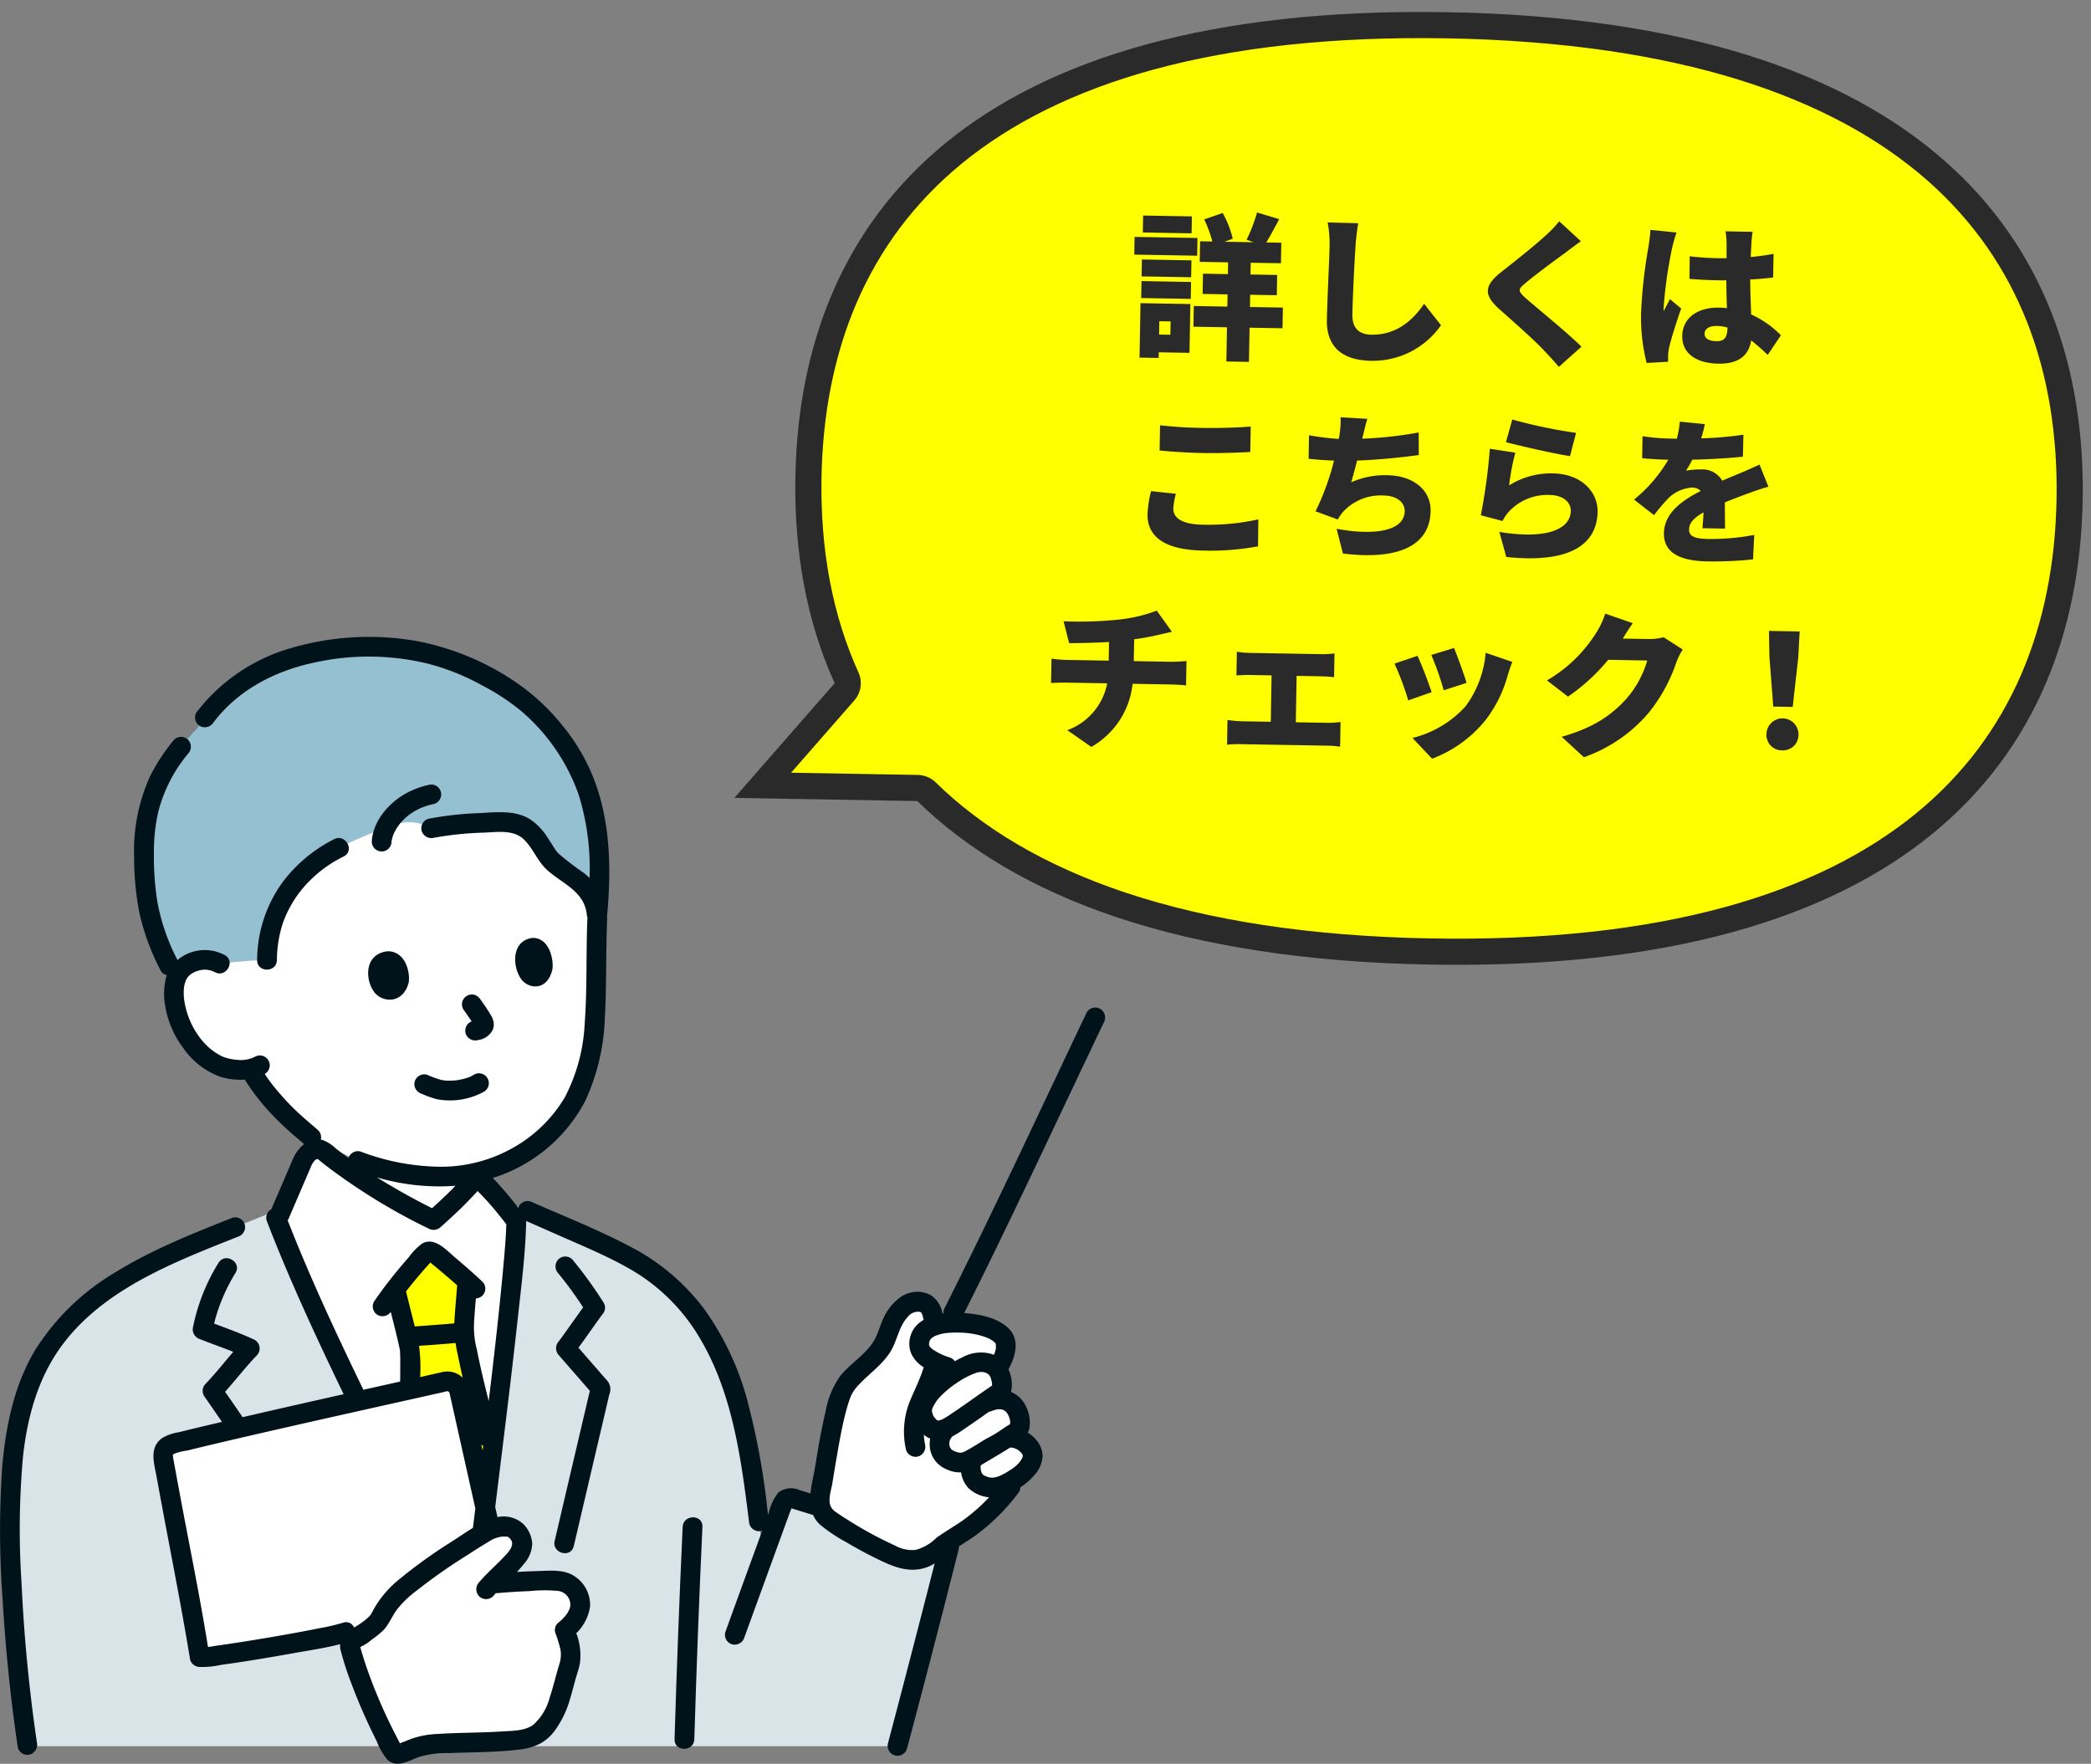 <svg xmlns="http://www.w3.org/2000/svg" width="319.941" height="269.865" viewBox="0 0 319.941 269.865">
  <rect x="0" y="0" width="319.941" height="269.865" fill="#808080" stroke="none"/>
  <g id="img_top_check" transform="translate(-45.299 -360.135)">
    <g id="グループ_37" data-name="グループ 37" transform="translate(45.299 457.582)">
      <path id="パス_347" data-name="パス 347" d="M175.693,172.124c1.745-14.159,3.758-30.951,3.876-36.709-.992-1.282-1.81-2.331-2.741-3.406-.7-.808-1.463-1.632-2.413-2.579a1.272,1.272,0,0,0-1.528-.055,67,67,0,0,1-5.971,5.873,85.938,85.938,0,0,1-16.744-10.459c-1.173-.955-2.537-.021-3.2,1.212l-3.6,8.37-.4.936c6.719,17.341,19.145,41.3,27.125,57.348h3.133c.313-3.217,1.334-11.316,2.468-20.53" transform="translate(-100.564 -46.015)" fill="#fff"/>
      <path id="パス_348" data-name="パス 348" d="M129.789,65.783a4.665,4.665,0,0,0-3.421-.441,4.211,4.211,0,0,0-3.272,2.709c-.819,2.324.026,6.112,1.358,8.292a12.21,12.21,0,0,0,5.073,5.007,8.881,8.881,0,0,0,4.872.567c.256.43.42.707.42.707.623,1.052,2.037,2.864,2.037,2.864a39.033,39.033,0,0,0,4.8,5.031l2.132,1.838,7.12,3.631a43.065,43.065,0,0,0,9.063,2.227,32.433,32.433,0,0,0,3.244.161A23.639,23.639,0,0,0,180.688,91.2c4.76-4.648,6.409-11.463,6.569-18.851.093-4.261.092-8.884.294-13.519,0,0,4.578-16.149-20.065-16.149-32.342-.006-37.7,23.1-37.7,23.1" transform="translate(-96.159 -15.788)" fill="#fff"/>
      <path id="パス_349" data-name="パス 349" d="M154.593,130.36q-.513-.336-1.024-.682v-2.4a43.067,43.067,0,0,0,9.063,2.227,32.432,32.432,0,0,0,3.244.161,26.812,26.812,0,0,0,5.261-.494v1.271a67.005,67.005,0,0,1-5.971,5.873,100.82,100.82,0,0,1-10.574-5.952" transform="translate(-98.813 -47.08)" fill="#fff"/>
      <path id="パス_350" data-name="パス 350" d="M38.105,178.991c-.278,3.736-.278,7.483-.2,11.008a246.76,246.76,0,0,0,2.631,30.859H173.643a275.453,275.453,0,0,1,7.912-30.522l-23.525-7.272a1.358,1.358,0,0,0-2.079,1l-2.817,7.74c-1.17-8.475-1.827-17.189-4.5-25.374-2.108-6.468-5.573-12.66-10.848-16.956-3.718-3.024-8.164-4.995-12.551-6.927l-9.86-4.341-.047,2.313c-.194,9.5-5.554,49.076-6.343,57.239h-3.133c-8.191-16.472-21.066-41.278-27.646-58.709C65.04,144.582,49.48,149.1,42.448,161.989c-2.726,4.988-3.9,10.981-4.343,17" transform="translate(-36.324 -51.126)" fill="#d9e4e8"/>
      <path id="パス_351" data-name="パス 351" d="M133.627,249.637a76.65,76.65,0,0,1-6.155-15.152,1.008,1.008,0,0,1,.489-1.134c1.4-.785,3.6-2.245,4.086-3.223,1.95-3.93,4.577-5.336,8.128-8a61.182,61.182,0,0,1,5.446-3.61c1.182-.721,3.254-2.3,4.677-2.425s2.186-.081,2.994,1.108a2.444,2.444,0,0,1,.386,2.374,9.387,9.387,0,0,1-1.931,2.533c-.831.86-1.842,1.777-2.717,2.7a95.27,95.27,0,0,1,9.594-.476,3.78,3.78,0,0,1,3.8,2.254,3.312,3.312,0,0,1,0,2.641,7.193,7.193,0,0,1-2.089,2.652c.756,2.288,1.323,3.447.571,5.772-.851,2.627-1.334,5.917-3.043,8.345a6.483,6.483,0,0,1-1.818,1.831,7.334,7.334,0,0,1-2.2.756c-4.482.654-10.6.372-14.849.863a21.334,21.334,0,0,0-3.729,1.333,1.016,1.016,0,0,1-1.28-.46q-.182-.343-.362-.689" transform="translate(-73.911 -79.919)" fill="#fff"/>
      <path id="パス_352" data-name="パス 352" d="M150.652,199.5c-.534-2.864-1-5.378-1.3-7.061a1.778,1.778,0,0,1,1.306-2.031c9.4-2.4,33.773-7.772,41.858-9.592a1.778,1.778,0,0,1,2.119,1.341l4.764,21.321a34.48,34.48,0,0,0-3.287,2,61.177,61.177,0,0,0-5.446,3.61c-3.552,2.659-6.179,4.065-8.128,8-.485.978-2.688,2.438-4.086,3.223l-1.172-1.129c-2.845.934-20.982,4-22.333,3.794l-.135-.832-.511-3.155c-.836-4.519-2.426-12.921-3.65-19.479" transform="translate(-124.401 -66.87)" fill="#fff"/>
      <path id="パス_353" data-name="パス 353" d="M35.027,164.044c.05.258.117.612.2,1.043a8.011,8.011,0,0,1,1.861-.37c4.417-.393,9.073,1.008,9.018,3.269.095,1.134-.285,2.1-1.328,3.781.7.842,1.054,3.113.421,3.529l-.668,1.129a2.93,2.93,0,0,1,2.935,1.094,3.156,3.156,0,0,1-1.015,4.59l-.5.291.34-.084c1.863-.459,4.222,1.367,3.919,3a5.156,5.156,0,0,1-2.36,3,28.576,28.576,0,0,1-8.543,8.553c-.828.534-1.684,1.025-2.489,1.592a15.972,15.972,0,0,0-1.728,1.41,5.393,5.393,0,0,1-6.025.909c-3.255-1.57-6.758-3.532-9.843-5.394a3.453,3.453,0,0,1-1.612-3.522c1.344-8.1,2.423-15.689,4.1-17.817,2.322-2.953,5.167-4.087,6.224-7.409.735-2.31,2.274-5.288,4.792-5.2a2.282,2.282,0,0,1,2.217,2.137s.032.166.089.468" transform="translate(107.787 -59.717)" fill="#fff"/>
      <path id="パス_354" data-name="パス 354" d="M158.679,170.491a1.778,1.778,0,0,0-2.119-1.341c-1.375.31-3.229.724-5.393,1.207.044-3.019.04-5.384,0-5.893-.07-.984-1.476-6.23-2.142-9.034L148.9,155c1.406-1.827,2.827-3.465,4.435-5.271a1.448,1.448,0,0,1,.574-.445c.493-.171.993.195,1.394.529,1.656,1.386,3.036,2.52,4.674,4l-.067.353c-.121,1.834-.441,5.1-.488,6.692a33.248,33.248,0,0,0,.989,6.032c.756,3.387,1.8,7.472,2.653,10.745l.648,2.5c-.357,2.905-.706,5.712-1.027,8.317-2.084-9.364-4.005-17.962-4.005-17.962" transform="translate(-88.445 -55.205)" fill="#ff0"/>
      <path id="パス_355" data-name="パス 355" d="M158.116,2.409a36.208,36.208,0,0,1,18.04,5.046,27.457,27.457,0,0,1,7.445,5.676,28.811,28.811,0,0,1,5.55,7.55,29.951,29.951,0,0,1,3.144,11.476,65.775,65.775,0,0,1-.156,11.809c-.226-5.9-5.37-6.612-7.448-9.468C183.543,32.918,182.718,31,181,30a8.057,8.057,0,0,0-4.4-.766,67.408,67.408,0,0,0-9.819.919,6.918,6.918,0,0,0-5.143-.677,69.452,69.452,0,0,0-8.976,3.683c-4.15,2.233-6.022,3.9-8.388,7.611a18.1,18.1,0,0,0-2.617,9.567c-2.52,0-7.225.545-7.225.545a4.665,4.665,0,0,0-3.421-.441,4.209,4.209,0,0,0-3.271,2.706A34.172,34.172,0,0,1,123.244,40.6c-1.53-13.421,1.253-18.768,7.868-25.88,5.36-8.3,13.714-11.229,22.146-12.091a42.112,42.112,0,0,1,4.858-.22" transform="translate(-100.798 -0.89)" fill="#95c0d2"/>
      <path id="パス_357" data-name="パス 357" d="M171.21,173.539c0,.072,0,.09,0,0" transform="translate(-110.001 -64.194)" fill="#211715"/>
      <g id="グループ_38" data-name="グループ 38" transform="translate(0 0)">
        <path id="パス_358" data-name="パス 358" d="M4.258,122.6a7.059,7.059,0,0,1,2.542-.9q1.171-.291,2.345-.573c1.429-.345,2.86-.68,4.292-1.015-.912-1.331-1.822-2.665-2.75-3.985a1.526,1.526,0,0,1,.237-1.832c1.5-1.558,2.828-3.265,4.244-4.9-1.685-.685-3.413-1.27-5.1-1.944a1.566,1.566,0,0,1-1.056-1.86A29.948,29.948,0,0,1,12.9,95.787c1.008-1.663,3.622-.145,2.612,1.527h0a27.5,27.5,0,0,0-3.28,7.753c2.092.793,4.2,1.536,6.228,2.5a1.526,1.526,0,0,1,.306,2.375c-1.707,1.774-3.208,3.73-4.85,5.562q1.354,1.932,2.682,3.886,7.721-1.788,15.456-3.515c-4.206-8.73-8.305-17.54-11.788-26.587a1.522,1.522,0,0,1,.73-1.721l3.265-7.6A6.1,6.1,0,0,1,26,77.6c-1.436-1.238-2.9-2.453-4.222-3.809a34.652,34.652,0,0,1-4.853-6.05,10.244,10.244,0,0,1-3.789-.457,11.76,11.76,0,0,1-5.665-4.445,14.42,14.42,0,0,1-2.684-6.21A9.981,9.981,0,0,1,5,51.744,1.284,1.284,0,0,1,4.034,51a36.142,36.142,0,0,1-3.2-8.62A44.451,44.451,0,0,1,0,33.779a27.589,27.589,0,0,1,2.462-12.5,29.245,29.245,0,0,1,3.648-5.54,1.523,1.523,0,0,1,2.139,0,1.548,1.548,0,0,1,0,2.139A22.432,22.432,0,0,0,3.663,26.9a27.167,27.167,0,0,0-.637,5.944,44.68,44.68,0,0,0,.513,7.607A31.739,31.739,0,0,0,6.631,49.44a6.487,6.487,0,0,1,7.239-.754c1.709.933.185,3.545-1.527,2.612v0a3.316,3.316,0,0,0-2.631-.189,3.437,3.437,0,0,0-1.031.5,2.384,2.384,0,0,0-.31.276,1.625,1.625,0,0,0-.2.227c-.075.112-.142.227-.207.345-.014.025-.052.111-.082.175-.024.081-.084.259-.1.3a4.444,4.444,0,0,0-.149.684,8.341,8.341,0,0,0,.109,2.437c.6,3.308,2.715,6.777,5.876,8.2.023,0,.252.089.319.11.219.069.441.126.667.179a7.234,7.234,0,0,0,1.2.175,4.767,4.767,0,0,0,2.713-.491,1.513,1.513,0,0,1,1.526,2.611c-.021.013-.045.02-.067.032.4.6.822,1.184,1.264,1.753-.146-.2.141.182.215.269q.435.528.882,1.046.819.945,1.695,1.834c1.3,1.323,2.735,2.51,4.14,3.723a1.52,1.52,0,0,1,.391,1.423c.074.014.147.025.222.044a5.829,5.829,0,0,1,2.059,1.3q.957.761,1.946,1.48a1.522,1.522,0,0,1,1.84-1,35.234,35.234,0,0,0,12.413,2.331,22.338,22.338,0,0,0,10.786-2.822,21.258,21.258,0,0,0,8.109-7.876,27.158,27.158,0,0,0,3-11.2c.4-5.356.189-10.763.416-16.13,0-.037.011-.069.014-.1a1.544,1.544,0,0,1-.115-.543c-.436-3.514-3.667-4.588-6.049-6.724-1.464-1.314-2.125-3.245-3.5-4.622-1.583-1.587-4.037-1.2-6.077-1.108a50.431,50.431,0,0,0-7.773.791,1.549,1.549,0,0,1-1.86-1.057,1.526,1.526,0,0,1,1.056-1.86h0a52.5,52.5,0,0,1,7.8-.86c2.555-.135,5.4-.479,7.693.921a9.106,9.106,0,0,1,2.7,2.8c.332.491.64,1,.965,1.495a4.789,4.789,0,0,0,.756,1,47.927,47.927,0,0,0,3.963,3.031,9.123,9.123,0,0,1,.754.691,37.892,37.892,0,0,0-1.657-12.725,29.792,29.792,0,0,0-8.688-12.728,33.377,33.377,0,0,0-5.986-3.966A35.528,35.528,0,0,0,44.957,4.1a38.323,38.323,0,0,0-17.471-.151c-6,1.29-11.584,4.176-15.349,9.144a1.56,1.56,0,0,1-2.069.543,1.522,1.522,0,0,1-.542-2.069h0A27.849,27.849,0,0,1,24.3,1.63,42.309,42.309,0,0,1,43.074.607,40.225,40.225,0,0,1,59.243,7.53a32.949,32.949,0,0,1,6.34,6.092,30.308,30.308,0,0,1,4.348,7.112c2.947,6.843,3.111,14.471,2.45,21.791a1.608,1.608,0,0,1-.02.166,1.687,1.687,0,0,1,.02.344h0c-.215,5.07-.08,10.158-.359,15.224a32.723,32.723,0,0,1-2.98,12.7A23.992,23.992,0,0,1,54.871,82.785c.485.464.923,1,1.359,1.485.891.989,1.722,2.026,2.542,3.073a1.518,1.518,0,0,1,.126-.282,1.55,1.55,0,0,1,2.069-.543c4.993,2.2,10.136,4.23,14.958,6.784a33.085,33.085,0,0,1,11.441,9.733,43.317,43.317,0,0,1,6.326,13.3,112.107,112.107,0,0,1,3.291,18.014l.123-.337a7.725,7.725,0,0,1,1.456-3.077,3.2,3.2,0,0,1,3.3-.374c.543.166,1.086.336,1.629.5.128-1.4.5-2.839.714-4.135.466-2.821.927-5.652,1.6-8.433a13.273,13.273,0,0,1,2.265-5.447c1.561-1.911,3.9-3.252,5.154-5.4.671-1.146.945-2.492,1.56-3.674a7.829,7.829,0,0,1,2.654-3.067,4.437,4.437,0,0,1,4.3-.272,3.991,3.991,0,0,1,1.922,2.811c.007.032.005.061.01.093.053-.008.106-.013.159-.02a1.522,1.522,0,0,1,.166-.794c6.2-12.287,12.043-24.744,17.925-37.18q1.913-4.044,3.834-8.084a1.527,1.527,0,0,1,2.069-.543A1.545,1.545,0,0,1,148.367,59C142.782,70.7,137.3,82.448,131.63,94.1q-2.286,4.7-4.629,9.363c.067,0,.136.007.2.012,2.219.176,4.687.653,6.417,2.161,1.995,1.738,1.277,4.411.162,6.432a4.373,4.373,0,0,1,.207.544,5.247,5.247,0,0,1,.187,2.926,4.288,4.288,0,0,1,2.21,2.059,5.5,5.5,0,0,1,.6,3.441,2.659,2.659,0,0,1-.251.728,5.02,5.02,0,0,1,1.241,1.037,3.929,3.929,0,0,1,1.03,2.5,4.738,4.738,0,0,1-1.183,2.871,10.687,10.687,0,0,1-2.219,1.956,1.5,1.5,0,0,1-.195.7,31.555,31.555,0,0,1-6.438,6.484c-.889.666-1.833,1.242-2.768,1.835a1.53,1.53,0,0,1-.039.457q-3.854,15.29-7.914,30.528a1.513,1.513,0,0,1-2.916-.8q3.637-13.768,7.152-27.562a6.581,6.581,0,0,1-1.073.535c-2.988,1.142-5.714-.235-8.368-1.555q-2.061-1.025-4.037-2.212a23.951,23.951,0,0,1-4.064-2.716,4.491,4.491,0,0,1-1.05-1.463l-2.277-.705c-.151-.045-.731-.227-1.045-.326a4.628,4.628,0,0,1-.231.606q-1.155,3.168-2.309,6.337l-4.663,12.82a1.553,1.553,0,0,1-1.86,1.056,1.524,1.524,0,0,1-1.056-1.858q2.646-7.3,5.307-14.588l.351-.963a1.523,1.523,0,0,1-.521.1,1.55,1.55,0,0,1-1.512-1.512h0c-1.265-10.121-2.646-20.7-8.38-29.406A29.269,29.269,0,0,0,75.37,96.443c-2.994-1.677-6.162-3.014-9.3-4.395l-6.08-2.677c0,.01,0,.018,0,.028-.108,4.915-.74,9.84-1.274,14.721-.764,6.994-1.614,13.977-2.474,20.959q-.5,4.031-.995,8.061l.345,1.544a4.44,4.44,0,0,1,3.929,1.029A4.675,4.675,0,0,1,60.91,138.7a4.858,4.858,0,0,1-1.283,3.155c-.333.423-.69.824-1.059,1.214q1.572-.091,3.145-.133c1.808-.045,3.961-.3,5.567.727a5.207,5.207,0,0,1,2.476,4.74,7.157,7.157,0,0,1-2.106,4.045,9.313,9.313,0,0,1,.554,4.615c-.149.83-.45,1.627-.675,2.438-.267.962-.508,1.93-.8,2.885a15.246,15.246,0,0,1-2.287,4.852,6.91,6.91,0,0,1-2.306,2.09,9,9,0,0,1-2.955.882c-3.669.485-7.383.423-11.074.578a14.717,14.717,0,0,0-4.523.589c-1.571.567-3.414,1.82-4.9.35a10.421,10.421,0,0,1-1.566-2.747q-.737-1.471-1.425-2.965c-.875-1.905-1.692-3.844-2.424-5.806a45.051,45.051,0,0,1-1.633-5.024,2.593,2.593,0,0,1-.113-1.07c-2.362.629-4.847.968-7.23,1.4-3.644.653-7.3,1.272-10.969,1.768a13.436,13.436,0,0,1-3.3.325,1.558,1.558,0,0,1-1.459-1.11c-1.2-7.4-2.664-14.744-4.041-22.112q-.558-2.985-1.108-5.971c-.369-2.01-1.137-4.368.841-5.809m120.9-.226a1.648,1.648,0,0,0-.408.8.4.4,0,0,1-.014.045v.006c-.006.1,0,.195-.005.293,0,.033,0,.066.007.1s.035.151.045.186.03.1.044.147.033.074.041.089c.033.058.153.217.149.226.044.045.088.09.135.132l.062.034c.076.04.379.188.37.194.188.063.378.119.571.163.02.005.078.013.118.018.075.006.15.011.225.011.035,0,.071,0,.106,0a1.8,1.8,0,0,1,.331-.109l-.117.034a1.739,1.739,0,0,0,.206-.081c.126-.063.257-.126.384-.2.337-.18.667-.372.995-.567.563-.337,1.116-.693,1.676-1.033s1.134-.6,1.685-.941c.4-.246.78-.512,1.168-.771.217-.145.435-.29.656-.429q.126-.081.259-.161l.168-.1a.313.313,0,0,1,.021-.048c0-.144,0-.285,0-.428l0-.023c-.027-.116-.05-.231-.082-.347-.026-.091-.055-.182-.085-.272-.013-.041-.036-.1-.053-.134a5.125,5.125,0,0,0-.268-.481v0c-.072-.08-.147-.154-.219-.234l-.035-.031c-.054-.035-.166-.113-.187-.124-.051-.03-.1-.055-.158-.081-.028-.006-.112-.032-.173-.047-.037-.009-.074-.017-.112-.025-.005.008-.269-.021-.292-.019-.08,0-.161,0-.24.01l-.026,0-.163.033a7.264,7.264,0,0,0-.921.3,1.579,1.579,0,0,1-.193.032l-.333.234c-1.273.9-2.554,1.793-3.849,2.663-.033.026-.062.056-.1.08a1.561,1.561,0,0,1-.147.087h0a12.379,12.379,0,0,1-1.175.7c-.021.024-.036.05-.058.073m-.021,2.013c-.052-.037-.1-.055,0,0m10.817.755.012.038c0-.006,0-.02-.012-.038m.038.128c0-.047-.006-.066-.009-.049s.006.03.009.049m-1.96-5.284c.013.219.011.081,0,0M122.1,118.6a4.211,4.211,0,0,0,.115.413c.016.038.039.1.046.109a4.142,4.142,0,0,0,.241.4c-.113-.164.285.252.243.249a1.474,1.474,0,0,0,.161.1c-.017-.025.264.064.072.026.066.013.1.021.123.027-.014-.009-.016-.021.048-.035a2.531,2.531,0,0,0,.405-.119,9.944,9.944,0,0,0,1.236-.73c.027-.018.05-.04.078-.057v0c1.831-1.222,3.618-2.507,5.424-3.765q.491-.342.987-.677c0-.075-.02-.32-.018-.363a4.6,4.6,0,0,0-.123-.562c-.033-.115-.071-.228-.109-.341-.021-.063-.13-.248-.006-.015-.04-.075-.077-.149-.12-.222a.312.312,0,0,1-.034-.071c-.018-.013-.04-.029-.071-.055-.108-.088-.135-.115-.134-.119-.064-.043-.127-.085-.194-.122a1.828,1.828,0,0,0-.541-.178,2.407,2.407,0,0,0-.978.074A12.035,12.035,0,0,0,126,114.066a14.6,14.6,0,0,0-2.35,1.868c-.183.177-.362.359-.531.55-.063.071-.125.144-.186.217l-.085.112a7.711,7.711,0,0,0-.445.705c-.057.1-.108.21-.166.315-.126.221,0,.049-.112.242a.813.813,0,0,0-.032.106,2.2,2.2,0,0,0-.007.37c0-.067-.067-.258.009.053m9.661-10.574a1.064,1.064,0,0,1-.084-.074c-.038-.035-.212-.18-.227-.2-.1-.069-.2-.136-.306-.2a4.147,4.147,0,0,0-.841-.4,11.681,11.681,0,0,0-2.462-.594,15.946,15.946,0,0,0-2.937-.09,7.99,7.99,0,0,0-1.224.142,6.876,6.876,0,0,0-1.086.332c-.137.069-.269.146-.4.226-.016.01-.086.061-.132.1l-.057.051c-.049.044-.123.13-.149.157-.048.081-.1.175-.11.183-.025.078-.05.156-.073.235-.006.018-.016.065-.026.112-.006.068-.017.179-.019.212a.648.648,0,0,1,0,.078c.014.037.042.114.06.172s.067.115.1.164c.059.062.115.125.177.185.037.036.173.149.212.184a9.719,9.719,0,0,0,2.593,1.241,1.538,1.538,0,0,1,.8.575c.367-.2.74-.392,1.12-.566a5.9,5.9,0,0,1,4.507-.536c.117.04.228.09.34.139.04-.084.084-.166.121-.252a4.725,4.725,0,0,0,.149-.481c.02-.078.037-.158.052-.237,0-.02.006-.028.008-.038,0-.027,0-.057,0-.1,0-.155-.022-.315-.011-.471a.217.217,0,0,1,.006-.042c-.006-.014-.01-.025-.017-.046s-.018-.038-.03-.055a.641.641,0,0,1-.055-.1m4.145,17.586c-.126.227.005-.021.026-.089s.036-.132.055-.2a.132.132,0,0,0,0-.014c-.021-.081-.047-.188-.05-.2-.028-.048-.066-.1-.073-.117-.029-.04-.055-.081-.081-.123l-.015-.014c-.095-.1-.189-.192-.287-.287-.042-.041-.089-.076-.134-.115.239.214.04.032-.03-.01-.12-.072-.238-.148-.363-.212-.047-.024-.1-.046-.144-.069l-.048-.012c-.147-.036-.282-.067-.416-.107-.055,0-.11-.007-.165-.008s-.11,0-.164.006c-1.321.843-2.682,1.622-4.026,2.431-.139.091-.282.175-.425.26a.037.037,0,0,1-.006.011l0-.008-.009.006c-.014.029,0,.021.007,0a.7.7,0,0,1-.029.112c0,.027-.008.054-.006.081-.005.127.016.258.01.384.008.04.014.082.023.122.025.111.054.221.089.33.012.037.025.074.039.11s.042.084.064.123c.035.061.153.171.085.122a.7.7,0,0,1,.055.051c.047.031.093.064.142.093.11.066.225.12.339.179-.252-.132.149.047.259.078.13.037.261.063.392.093h0a.651.651,0,0,0,.13.008l.058,0c.127.005.254-.009.38-.006.086-.026.18-.04.268-.064.177-.047.35-.105.522-.166,0,0,.069-.028.112-.045l.106-.047q.5-.242.977-.528c.289-.173.574-.352.851-.543.041-.028.248-.187.267-.2.137-.114.272-.23.4-.353.106-.1.21-.209.309-.315.049-.054.1-.11.144-.166l.01-.012.018-.028c.08-.118.158-.237.227-.362.034-.063.063-.126.1-.189m-28.508,8.3c.617.437,1.257.844,1.9,1.249q1.754,1.111,3.581,2.1,1.727.933,3.515,1.746a5.487,5.487,0,0,0,3.134.7,6.949,6.949,0,0,0,3.19-1.814c.037-.028.077-.053.114-.081a1.331,1.331,0,0,1,.379-.27c1.133-.8,2.346-1.488,3.486-2.284a26.847,26.847,0,0,0,4.129-3.609,5.322,5.322,0,0,1-3.195-1.447,4.428,4.428,0,0,1-1.083-2.369,4.81,4.81,0,0,1-2.3-.5,4.146,4.146,0,0,1-2.391-2.781,4.7,4.7,0,0,1-.042-1.885,4.491,4.491,0,0,1-.973-.58,9.721,9.721,0,0,0,.183,1.454,1.55,1.55,0,0,1-1.056,1.86,1.527,1.527,0,0,1-1.861-1.056,12.568,12.568,0,0,1,.516-7.2c.726-1.806,1.641-3.531,2.2-5.394a4.8,4.8,0,0,1-1.988-2.29,4.107,4.107,0,0,1,1.244-4.445,5.7,5.7,0,0,1,.745-.519,1.649,1.649,0,0,1-.072-.229h0c-.029-.142-.063-.281-.1-.421-.006-.022-.04-.124-.055-.171-.013-.03-.026-.058-.028-.061-.143-.272-.156-.32-.434-.355a1.965,1.965,0,0,0-1.744.781c-1.441,1.526-1.616,3.721-2.725,5.434-1.243,1.919-3.13,3.224-4.683,4.86a6.231,6.231,0,0,0-1.278,1.774c-.028.07-.111.267-.127.31q-.1.271-.193.546c-.147.441-.278.89-.4,1.34-.624,2.311-1.04,4.679-1.449,7.036-.239,1.386-.468,2.78-.693,4.171-.173,1.062-.711,2.507-.238,3.551a2.229,2.229,0,0,0,.8.858M48.923,84A33.617,33.617,0,0,1,37.157,82.7q4.1,2.551,8.426,4.716c1.03-.933,2.05-1.878,3.029-2.863.19-.191.369-.392.556-.585-.082.008-.163.021-.245.028m3.4.548c-.035-.031-.036-.026,0,0M56.48,96.441c.2-2.181.4-4.372.47-6.563-.741-.953-1.488-1.9-2.278-2.815q-.678-.784-1.393-1.535c-.238-.251-.491-.491-.726-.746-.076.084-.151.168-.229.251q-.319.35-.644.693Q51,86.444,50.3,87.137c-1.1,1.088-2.245,2.134-3.4,3.164a1.576,1.576,0,0,1-1.833.237,92.565,92.565,0,0,1-15.66-9.6c-.309-.24-.616-.483-.922-.726a3.574,3.574,0,0,0-.394-.322c-.362-.028-.747.567-.9.856-.13.252-.227.529-.34.79l-1.827,4.257-1.43,3.326a1.494,1.494,0,0,1-.105.143c3.439,8.821,7.47,17.409,11.585,25.934q2.58-.577,5.159-1.155l.469-.1c.015-1.215.026-2.431.016-3.646,0-.361-.04-.73-.03-1.089,0,.067,0,.11,0,.143a1.861,1.861,0,0,0-.027-.254c-.043-.229-.094-.457-.144-.685-.381-1.716-.82-3.419-1.252-5.124a1.547,1.547,0,0,1-2.009.464,1.526,1.526,0,0,1-.542-2.069q1.67-2.421,3.545-4.69c.589-.716,1.193-1.421,1.8-2.12a9.5,9.5,0,0,1,1.963-2.016c1.927-1.168,3.822,1.042,5.164,2.171,1.4,1.179,2.776,2.387,4.114,3.639a1.5,1.5,0,0,1-1.011,2.551c-.111,1.318-.225,2.635-.291,3.955a13.623,13.623,0,0,0,.441,3.872c.522,2.641,1.152,5.261,1.813,7.874.825-6.816,1.6-13.638,2.23-20.472m-11.154-.717c-.018.02-.034.042-.053.06q-1.921,2.11-3.672,4.363c.431,1.793.9,3.577,1.341,5.369a1.568,1.568,0,0,1,.324-.043q2.859-.2,5.717-.439c.1-1.943.3-3.881.439-5.822q-.88-.785-1.779-1.549Q46.823,96.97,46,96.283c-.234-.175-.457-.364-.675-.56m4.158,13.929c-.127-.532-.223-1.071-.3-1.611q-2.792.242-5.589.432a25.933,25.933,0,0,1,.171,4.779l1.332-.3c.63-.141,1.26-.29,1.89-.425a3.4,3.4,0,0,1,3.29.823c-.282-1.231-.55-2.463-.791-3.7m3.92,14.125a1.285,1.285,0,0,1-.285-.18l.2.884q.043-.353.088-.7M40.8,169.544a.517.517,0,0,0,.064.106c.087-.015.031-.06-.064-.106m-5.881-13.887q.343,1.144.735,2.272a79.081,79.081,0,0,0,4.215,9.805q.347.686.7,1.367c.014.026.054.106.1.2a4.378,4.378,0,0,1,.66-.262c.343-.142.687-.282,1.035-.415a13.311,13.311,0,0,1,4.018-.761c3.283-.22,6.578-.175,9.862-.387,1.543-.1,3.528-.055,4.833-1.023a8.422,8.422,0,0,0,2.5-4.142c.548-1.635.934-3.321,1.433-4.971a4.813,4.813,0,0,0,.238-2.313,19.911,19.911,0,0,0-.812-2.655,1.466,1.466,0,0,1,.389-1.471c.819-.64,1.944-1.771,1.92-2.9a2.161,2.161,0,0,0-1.851-2.026,22.981,22.981,0,0,0-4.426.026q-2.476.094-4.945.315a1.543,1.543,0,0,1-.163-.018c-.147.162-.294.323-.436.49a1.525,1.525,0,0,1-2.139,0,1.543,1.543,0,0,1,0-2.139c1.12-1.323,2.435-2.451,3.626-3.7.815-.858,2.237-2.182.832-3.222a1.543,1.543,0,0,0-.189-.063,5.9,5.9,0,0,0-.747,0,4.568,4.568,0,0,0-2.079.792c-1.461.86-2.885,1.807-4.317,2.716-2.365,1.5-4.671,3.17-6.878,4.9a15.511,15.511,0,0,0-2.749,2.662c-.832,1.076-1.28,2.4-2.261,3.362A13.868,13.868,0,0,1,36.39,153.4,7.721,7.721,0,0,1,34.6,154.56c0,.02.012.038.016.057q.145.521.3,1.039m-28.94-30,.1.533q.478,2.637.972,5.27c1.408,7.561,2.961,15.1,4.188,22.691l.064.394a10.171,10.171,0,0,0,1.161-.173l.306-.04.456-.063q.587-.082,1.173-.169,1.316-.2,2.63-.406c3.747-.6,7.49-1.242,11.21-1.99a33.838,33.838,0,0,0,3.727-.862,1.323,1.323,0,0,1,1.689.733c.319-.191.638-.381.943-.592a8.946,8.946,0,0,0,1.5-1.238,4.4,4.4,0,0,0,.449-.756c.226-.42.471-.83.737-1.227a16.3,16.3,0,0,1,3.132-3.445,77.613,77.613,0,0,1,8.086-5.826c1.1-.7,2.2-1.473,3.34-2.166q.184-1.48.369-2.961l-2.375-10.629-1.478-6.612a2.785,2.785,0,0,0-.1-.43c-.176-.441-.492-.239-.9-.147q-2.1.471-4.192.938c-8.057,1.8-16.115,3.592-24.16,5.443-3.62.833-7.24,1.672-10.848,2.561a8.787,8.787,0,0,0-2.016.5c-.222.126-.2.114-.221.362.013-.148.042.209.059.3" transform="translate(20.524 0)" fill="#00121a"/>
        <path id="パス_359" data-name="パス 359" d="M209.181,179.081c.539-6.191,1.822-12.492,5.065-17.876a36.363,36.363,0,0,1,12.272-11.861c5.612-3.477,11.8-5.908,17.913-8.342a1.523,1.523,0,0,1,1.86,1.056,1.549,1.549,0,0,1-1.056,1.861c-9.881,3.934-21.025,8.151-27.354,17.235-3.355,4.817-4.879,10.574-5.52,16.35a124.448,124.448,0,0,0-.227,19.416,244.416,244.416,0,0,0,2.346,24.358,1.562,1.562,0,0,1-1.056,1.86,1.523,1.523,0,0,1-1.86-1.056Q209.9,210.8,209.237,199.4a142.82,142.82,0,0,1-.056-20.324" transform="translate(-208.837 -52.138)" fill="#00121a"/>
        <path id="パス_360" data-name="パス 360" d="M97.778,216.112Z" transform="translate(9.7 -79.942)" fill="#00121a"/>
        <path id="パス_361" data-name="パス 361" d="M102.042,215.256q-.752,16.246-1.242,32.5c-.058,1.942-3.083,1.953-3.024,0q.49-16.256,1.242-32.5c.089-1.938,3.115-1.949,3.024,0" transform="translate(5.436 -79.086)" fill="#00121a"/>
        <path id="パス_362" data-name="パス 362" d="M166.808,40.6l-.1.082a9.512,9.512,0,0,0-.972.94c-.077.086-.151.172-.224.26a1.577,1.577,0,0,0-.091.13l.067-.108c-.1.159-.223.306-.326.463a9.333,9.333,0,0,0-.585,1.049l0,.007c-.018.047-.037.094-.054.141-.059.16-.111.323-.156.488-.038.14-.067.282-.1.423,0,.038-.007.077-.009.115a1.512,1.512,0,1,1-3.024,0v0c.178-3.169,2.629-5.964,5.314-7.417a12.935,12.935,0,0,1,3.375-1.251,1.512,1.512,0,1,1,.8,2.916,12.082,12.082,0,0,0-1.793.534l-.122.049-.025.011c-.129.063-.26.119-.387.183q-.327.162-.641.347-.346.2-.674.432a2.343,2.343,0,0,1-.281.2m.043-.035.018-.014-.015.012,0,0" transform="translate(-104.348 -13.27)" fill="#00121a"/>
        <path id="パス_363" data-name="パス 363" d="M171.477,45.623c-.084.134-.052.079,0,0" transform="translate(-110.403 -16.876)" fill="#00121a"/>
        <path id="パス_364" data-name="パス 364" d="M195.4,49.032c1.712-.926,3.241,1.684,1.527,2.611A19.248,19.248,0,0,0,190.17,57.1a17.621,17.621,0,0,0-2.56,4.663,18.664,18.664,0,0,0-.941,5.751c-.029,1.944-3.053,1.95-3.024,0a20.4,20.4,0,0,1,3.915-11.941,22.521,22.521,0,0,1,7.839-6.543" transform="translate(-144.301 -18.065)" fill="#00121a"/>
        <path id="パス_365" data-name="パス 365" d="M205.912,78.481h0Z" transform="translate(-166.568 -29.031)" fill="#00121a"/>
        <path id="パス_366" data-name="パス 366" d="M170.068,82.711c-1.479-1.773-1.787-5.9,1.9-6.373,2.827-.055,3.539,3.3,3.268,4.828-.885,3.285-3.956,3-5.168,1.545" transform="translate(-112.708 -28.238)" fill="#00121a"/>
        <path id="パス_367" data-name="パス 367" d="M139.844,77.957c-.785,3.287-3.6,2.973-4.723,1.508-1.37-1.79-1.685-5.925,1.691-6.373,2.592-.033,3.27,3.334,3.033,4.866" transform="translate(-55.326 -27.037)" fill="#00121a"/>
        <path id="パス_368" data-name="パス 368" d="M153.259,90.971a2.18,2.18,0,0,1-.039,1.071,2.333,2.333,0,0,1-.595.924,3.072,3.072,0,0,1-1.214.735c-.176.059-.361.076-.541.118a1.59,1.59,0,0,1-1.165-.152,1.5,1.5,0,0,1,.213-2.707c-.121-.192-.244-.382-.378-.564-.289-.433-.583-.863-.888-1.285a1.512,1.512,0,0,1,1.707-2.221h0a1.729,1.729,0,0,1,.9.693l0,0c.546.756,1.076,1.532,1.553,2.336a3.059,3.059,0,0,1,.444,1.048" transform="translate(-77.756 -32.121)" fill="#00121a"/>
        <path id="パス_369" data-name="パス 369" d="M160.545,107.688a.113.113,0,0,1,.035.013h-.006a.129.129,0,0,0-.029-.012" transform="translate(-92.651 -39.835)" fill="#00121a"/>
        <path id="パス_370" data-name="パス 370" d="M160.3,108.82a10.842,10.842,0,0,1-7.107,1.142,14.765,14.765,0,0,1-2.4-.849,1.547,1.547,0,0,1-1.056-1.861,1.53,1.53,0,0,1,1.86-1.056,17.247,17.247,0,0,0,2.189.805,3.75,3.75,0,0,1,.392.063c-.077-.016-.208-.009-.015.008l.045,0s.013,0,.015.006-.006,0-.009-.006c.081.007.162.015.243.02a9.433,9.433,0,0,0,1.034.009q.249-.011.5-.035c.074-.007.149-.016.223-.024.343-.055.685-.122,1.021-.21a9.3,9.3,0,0,0,.93-.3.829.829,0,0,0,.212-.1c.139-.07.273-.147.405-.228a1.513,1.513,0,1,1,1.527,2.612m-4.1-1.771h0c-.107.011-.161.026,0,0" transform="translate(-86.283 -39.211)" fill="#00121a"/>
        <path id="パス_371" data-name="パス 371" d="M27.751,204.147c-.044,0-.088-.008-.13-.008h0c.125,0,.149.008.132.009" transform="translate(123.929 -75.513)" fill="#00121a"/>
        <path id="パス_372" data-name="パス 372" d="M34.529,197.976h0" transform="translate(112.814 -73.233)" fill="#00121a"/>
        <path id="パス_356" data-name="パス 356" d="M123.114,194.774c-.441,1.894-3.36,1.092-2.917-.8q2.687-11.482,5.382-22.963l-4.745-5.448a1.571,1.571,0,0,1,0-2.139c-.243.315.149-.2.224-.3.185-.252.367-.5.549-.756q.622-.862,1.236-1.73c.567-.8,1.134-1.6,1.71-2.389a57.823,57.823,0,0,0-3.8-5.208,1.557,1.557,0,0,1,0-2.139,1.523,1.523,0,0,1,2.139,0v0a63.659,63.659,0,0,1,4.8,6.627,1.478,1.478,0,0,1,0,1.526c-1.315,1.765-2.548,3.59-3.854,5.361l3.739,4.295c.281.323.592.635.841.983a2.123,2.123,0,0,1,.132,1.912l-.561,2.394q-1.565,6.672-3.128,13.343-.871,3.721-1.742,7.441" transform="translate(-35.328 -55.655)" fill="#00121a"/>
      </g>
    </g>
    <g id="txt_speech_bubble01" transform="translate(360.813 525.094) rotate(-179)">
      <g id="speech_bubble_side_img" transform="translate(195.391 161.425) rotate(180)" fill="#ff0" stroke-linecap="round" stroke-linejoin="round">
        <path d="M 98.5 143.742 C 89.227 143.742 80.463 143.192 72.453 142.109 C 64.741 141.066 57.536 139.502 51.036 137.46 C 44.792 135.499 39.047 133.05 33.961 130.18 C 29.079 127.425 24.686 124.217 20.903 120.643 L 20.325 120.097 L 19.529 120.097 L -4.168 120.097 L 8.089 105.577 L 8.92 104.593 L 8.367 103.429 C 4.142 94.539 2 84.258 2 72.871 C 2 62.734 3.703 53.446 7.06 45.266 C 10.636 36.554 16.132 29.018 23.394 22.87 C 27.225 19.626 31.614 16.717 36.438 14.222 C 41.454 11.628 47.069 9.416 53.128 7.646 C 59.42 5.809 66.353 4.402 73.734 3.465 C 81.385 2.493 89.717 2 98.5 2 C 107.282 2 115.615 2.493 123.266 3.465 C 130.647 4.402 137.58 5.809 143.872 7.646 C 149.931 9.416 155.546 11.628 160.562 14.222 C 165.386 16.717 169.775 19.626 173.606 22.87 C 180.868 29.018 186.364 36.554 189.94 45.266 C 193.298 53.446 195 62.734 195 72.871 C 195 83.008 193.297 92.296 189.939 100.476 C 186.363 109.188 180.867 116.723 173.605 122.872 C 169.774 126.115 165.385 129.025 160.56 131.52 C 155.545 134.114 149.929 136.326 143.87 138.095 C 137.578 139.932 130.646 141.339 123.265 142.277 C 115.614 143.249 107.282 143.742 98.5 143.742 Z" stroke="none"/>
        <path d="M 98.5 141.742 C 107.198 141.742 115.445 141.254 123.013 140.293 C 130.289 139.369 137.118 137.983 143.31 136.175 C 149.245 134.442 154.74 132.278 159.641 129.743 C 164.333 127.317 168.596 124.492 172.312 121.345 C 175.878 118.327 179.029 114.937 181.68 111.27 C 184.239 107.73 186.395 103.843 188.089 99.717 C 191.348 91.778 193 82.746 193 72.871 C 193 62.996 191.348 53.963 188.09 46.025 C 186.396 41.899 184.24 38.011 181.681 34.471 C 179.03 30.804 175.879 27.415 172.314 24.396 C 168.597 21.25 164.334 18.424 159.643 15.998 C 154.742 13.464 149.247 11.299 143.311 9.566 C 137.12 7.758 130.291 6.373 123.014 5.449 C 115.446 4.487 107.198 4 98.5 4 C 89.801 4 81.553 4.487 73.986 5.449 C 66.709 6.373 59.88 7.758 53.689 9.566 C 47.753 11.299 42.258 13.464 37.357 15.998 C 32.666 18.424 28.403 21.25 24.686 24.396 C 21.121 27.415 17.97 30.804 15.319 34.471 C 12.76 38.011 10.604 41.899 8.91 46.025 C 5.652 53.963 4 62.996 4 72.871 C 4 83.959 6.077 93.951 10.173 102.57 C 10.847 103.988 10.629 105.668 9.617 106.867 L 0.138 118.097 L 19.529 118.097 C 20.551 118.097 21.534 118.488 22.276 119.189 C 25.941 122.652 30.203 125.763 34.944 128.438 C 39.909 131.239 45.525 133.633 51.636 135.552 C 58.027 137.56 65.121 139.099 72.721 140.127 C 80.643 141.198 89.316 141.742 98.5 141.742 M 98.5 145.742 C 60.244 145.742 34.912 136.628 19.529 122.097 L -8.473 122.097 L 6.56 104.287 C 2.039 94.774 1.154641540779267e-05 84.121 1.154641540779267e-05 72.871 C 1.154641540779267e-05 32.625 26.105 1.513312872702954e-05 98.5 1.513312872702954e-05 C 170.896 1.513312872702954e-05 197 32.625 197 72.871 C 197 113.116 170.892 145.742 98.5 145.742 Z" stroke="none" fill="#2a2a2a"/>
      </g>
    </g>
    <path id="パス_1094" data-name="パス 1094" d="M-40.848-19.824h-7.464v2.592h7.464Zm.912,3.288H-49.56v2.712h9.624ZM-43.824-3.7v2.04h-1.728V-3.7Zm2.976-2.712H-48.48V1.92h2.928V1.056h4.7ZM-48.384-7.2H-40.8V-9.792h-7.584Zm0-3.312H-40.8V-13.1h-7.584Zm21.7,4.392h-5.04V-7.992h4.08v-3.1h-4.08v-1.8H-27.1v-3.144h-2.3c.576-.984,1.248-2.28,1.92-3.6l-3.408-.96a24.3,24.3,0,0,1-1.536,4.2l1.1.36h-4.464l1.248-.48a15,15,0,0,0-1.608-3.912l-2.808,1.032a18.63,18.63,0,0,1,1.3,3.36h-1.872v3.144h4.344v1.8H-39v3.1h3.816V-6.12H-40.32v3.168h5.136V2.28h3.456V-2.952h5.04Zm11.3-13.1-4.68-.048a17.715,17.715,0,0,1,.36,3.7c0,1.8-.216,8.232-.216,11.256,0,4.2,2.616,6.1,6.816,6.1A12.706,12.706,0,0,0-2.448-3.84l-2.64-3.24C-6.84-4.392-9.36-2.208-13.08-2.208c-1.632,0-2.952-.72-2.952-3.024,0-2.64.168-7.824.288-10.344C-15.7-16.632-15.552-18.1-15.384-19.224Zm34.128,2.16-3.384-3a17.41,17.41,0,0,1-2.112,2.28c-1.608,1.536-4.7,4.08-6.624,5.64C4.08-10.056,3.936-8.616,6.384-6.5c2.184,1.872,5.64,4.824,6.96,6.216.792.792,1.584,1.632,2.352,2.5L19.1-.936c-2.4-2.28-7.128-5.952-8.712-7.32-1.152-1.032-1.2-1.248-.024-2.256,1.512-1.32,4.512-3.624,6.024-4.752C17.04-15.792,17.856-16.416,18.744-17.064ZM37.9-3.264c0-.768.744-1.2,1.872-1.2a6.041,6.041,0,0,1,1.608.216v.168c0,1.32-.456,1.944-1.608,1.944C38.736-2.136,37.9-2.424,37.9-3.264Zm7.08-15.7H40.824a11.718,11.718,0,0,1,.192,1.656c.024.432.024,1.32.048,2.448-.456.024-.888.024-1.344.024a41.854,41.854,0,0,1-4.3-.216l.024,3.456c1.416.1,2.856.144,4.3.144.432,0,.888,0,1.344-.024.024,1.512.1,2.976.168,4.248-.384-.024-.792-.048-1.2-.048-3.36,0-5.568,1.728-5.568,4.416C34.488-.144,36.72,1.3,40.1,1.3c3.144,0,4.632-1.392,4.944-3.648A32.094,32.094,0,0,1,47.616-.168l1.968-3.048a15.214,15.214,0,0,0-4.608-3.1c-.072-1.44-.192-3.144-.24-5.352,1.248-.072,2.424-.216,3.5-.36v-3.624c-1.08.24-2.256.408-3.48.552.024-1.008.048-1.8.072-2.256A16.015,16.015,0,0,1,44.976-18.96Zm-11.64.312-4.008-.336c-.024.888-.168,1.992-.264,2.712a74.383,74.383,0,0,0-.936,9.96,27.948,27.948,0,0,0,.984,7.7l3.288-.24c-.024-.384-.024-.816-.024-1.08a7.25,7.25,0,0,1,.144-1.128c.288-1.392,1.008-3.816,1.728-5.976L32.5-8.448c-.312.72-.624,1.176-.912,1.872a4.436,4.436,0,0,1-.024-.552A68.081,68.081,0,0,1,32.688-16.2,23.363,23.363,0,0,1,33.336-18.648Zm-78.5,30.864V16.08c1.992.144,4.1.264,6.672.264,2.328,0,5.5-.144,7.2-.288V12.168c-1.9.192-4.824.336-7.224.336A64.814,64.814,0,0,1-45.168,12.216Zm2.616,10.44-3.816-.336a16.884,16.884,0,0,0-.48,3.528c0,3.456,2.736,5.424,8.568,5.424a39.693,39.693,0,0,0,8.424-.792l-.024-4.128a35.386,35.386,0,0,1-8.544.96c-3.24,0-4.488-1.032-4.488-2.376A9.778,9.778,0,0,1-42.552,22.656ZM-13.464,10.68l-4.1-.168a13.2,13.2,0,0,1-.12,2.664c-.024.192-.048.408-.1.648a37.724,37.724,0,0,1-4.56-.48v3.6c1.128.12,2.448.168,3.888.216a38.252,38.252,0,0,1-2.688,7.8l3.432,1.2a6.6,6.6,0,0,1,.624-1.008A7.82,7.82,0,0,1-10.7,22.368c2.088,0,3.192,1.1,3.192,2.328,0,3.312-5.256,3.768-10.368,2.88l1.032,3.768c8.04.864,13.3-1.152,13.3-6.744,0-3.24-2.784-5.352-6.7-5.352a12.847,12.847,0,0,0-5.52,1.176c.288-1.032.576-2.184.84-3.336C-11.64,16.92-7.8,16.44-5.5,16.08l-.072-3.456a59.669,59.669,0,0,1-8.616,1.1l.072-.36C-13.9,12.5-13.752,11.64-13.464,10.68Zm22.176-.288L7.8,13.872c1.9.48,7.32,1.632,9.84,1.968l.864-3.576A75.919,75.919,0,0,1,8.712,10.392Zm.552,5.064-3.912-.528a87.189,87.189,0,0,1-1.2,10.2l3.336.816a6.108,6.108,0,0,1,.984-1.488,8.055,8.055,0,0,1,6.216-2.616c1.92,0,3.216,1.008,3.216,2.376,0,2.928-3.864,4.44-10.872,3.408L8.16,31.44c10.56.912,13.848-2.712,13.848-7.152,0-2.952-2.448-5.76-6.96-5.76A12.09,12.09,0,0,0,8.4,20.472,37.064,37.064,0,0,1,9.264,15.456Zm28.92-4.872-3.84-.312a15.1,15.1,0,0,1-.408,2.616H33a31.594,31.594,0,0,1-4.32-.288v3.36c1.272.12,3.024.168,4.008.168a22.739,22.739,0,0,1-5.136,6.192l3.1,2.328a26.482,26.482,0,0,1,2.232-2.712,5.667,5.667,0,0,1,3.528-1.608,1.766,1.766,0,0,1,1.32.5c-2.664,1.392-5.52,3.384-5.52,6.528,0,3.192,2.832,4.224,6.768,4.224a58.623,58.623,0,0,0,6.936-.432l.12-3.744a36.147,36.147,0,0,1-6.984.744c-2.256,0-3-.408-3-1.416,0-.96.648-1.752,2.16-2.64-.024.912-.072,1.8-.12,2.424h3.456c-.024-1.08-.072-2.688-.1-4.008,1.272-.552,2.448-1.008,3.36-1.368s2.424-.912,3.264-1.152l-1.416-3.36c-1.032.5-2.016.96-3.072,1.416-.84.384-1.632.7-2.592,1.152A3.471,3.471,0,0,0,37.8,17.52a11.688,11.688,0,0,0-2.376.24,18.143,18.143,0,0,0,.936-1.7c2.544-.1,5.5-.312,7.728-.6l.024-3.36a55.411,55.411,0,0,1-6.456.672C37.92,11.856,38.088,11.112,38.184,10.584ZM-59.4,42.456l.912,3.336c1.512-.024,3.864-.12,6.1-.288V48.36h-6.48c-.768,0-1.56-.072-2.28-.144v3.72c.648-.048,1.584-.1,2.3-.1h6.288a9.533,9.533,0,0,1-5.976,7.272l3.72,2.5a12.647,12.647,0,0,0,6.144-9.768h5.928c.7,0,1.536.048,2.256.1v-3.72c-.552.048-1.824.144-2.328.144h-5.736V45.024c1.272-.192,2.5-.432,3.624-.72.432-.1,1.152-.288,2.136-.528l-2.376-3.192a23.487,23.487,0,0,1-5.976,1.488A57.589,57.589,0,0,1-59.4,42.456Zm26.592,4.2V50.28c.528-.048,1.44-.1,2.04-.1h3.336v7.1h-4.512a15.653,15.653,0,0,1-2.112-.168v3.792a16.03,16.03,0,0,1,2.112-.12H-18.7a13.843,13.843,0,0,1,1.944.12V57.12a13.976,13.976,0,0,1-1.944.168h-4.9v-7.1h3.768c.552,0,1.32.048,1.968.1V46.656a14.082,14.082,0,0,1-1.968.144H-30.768A13.837,13.837,0,0,1-32.808,46.656ZM.408,45.5l-3.456,1.128a45.175,45.175,0,0,1,1.992,5.376l3.48-1.2C2.064,49.68.888,46.56.408,45.5ZM9.36,47.472l-4.1-1.32a16,16,0,0,1-2.928,8.232,16.194,16.194,0,0,1-8.04,4.992l3.048,3.12a19.018,19.018,0,0,0,8.136-6.12A19.682,19.682,0,0,0,8.688,49.56C8.856,48.984,9.024,48.408,9.36,47.472ZM-5.16,46.8l-3.5,1.248A43.687,43.687,0,0,1-6.456,53.64L-2.9,52.32C-3.384,50.928-4.488,48.144-5.16,46.8ZM27.7,41.232,23.448,39.84A12.517,12.517,0,0,1,22.176,42.7a21.772,21.772,0,0,1-7.464,7.512l3.264,2.424A29.756,29.756,0,0,0,24.024,46.9H30a15.375,15.375,0,0,1-3.168,6c-2.04,2.28-4.536,4.32-9.72,5.9l3.456,3.072a23.075,23.075,0,0,0,9.744-6.912,25.158,25.158,0,0,0,4.152-7.872A10.735,10.735,0,0,1,35.4,45.12L32.448,43.3a9.041,9.041,0,0,1-2.376.312H26.208C26.568,42.984,27.144,42,27.7,41.232Zm21.7,12.384h2.976l.72-7.584.144-3.984h-4.7l.144,3.984Zm1.488,6.672a2.371,2.371,0,0,0,2.448-2.448,2.448,2.448,0,0,0-4.9,0A2.357,2.357,0,0,0,50.88,60.288Z" transform="translate(268.165 413.779) rotate(1)" fill="#2a2a2a"/>
  </g>
</svg>
